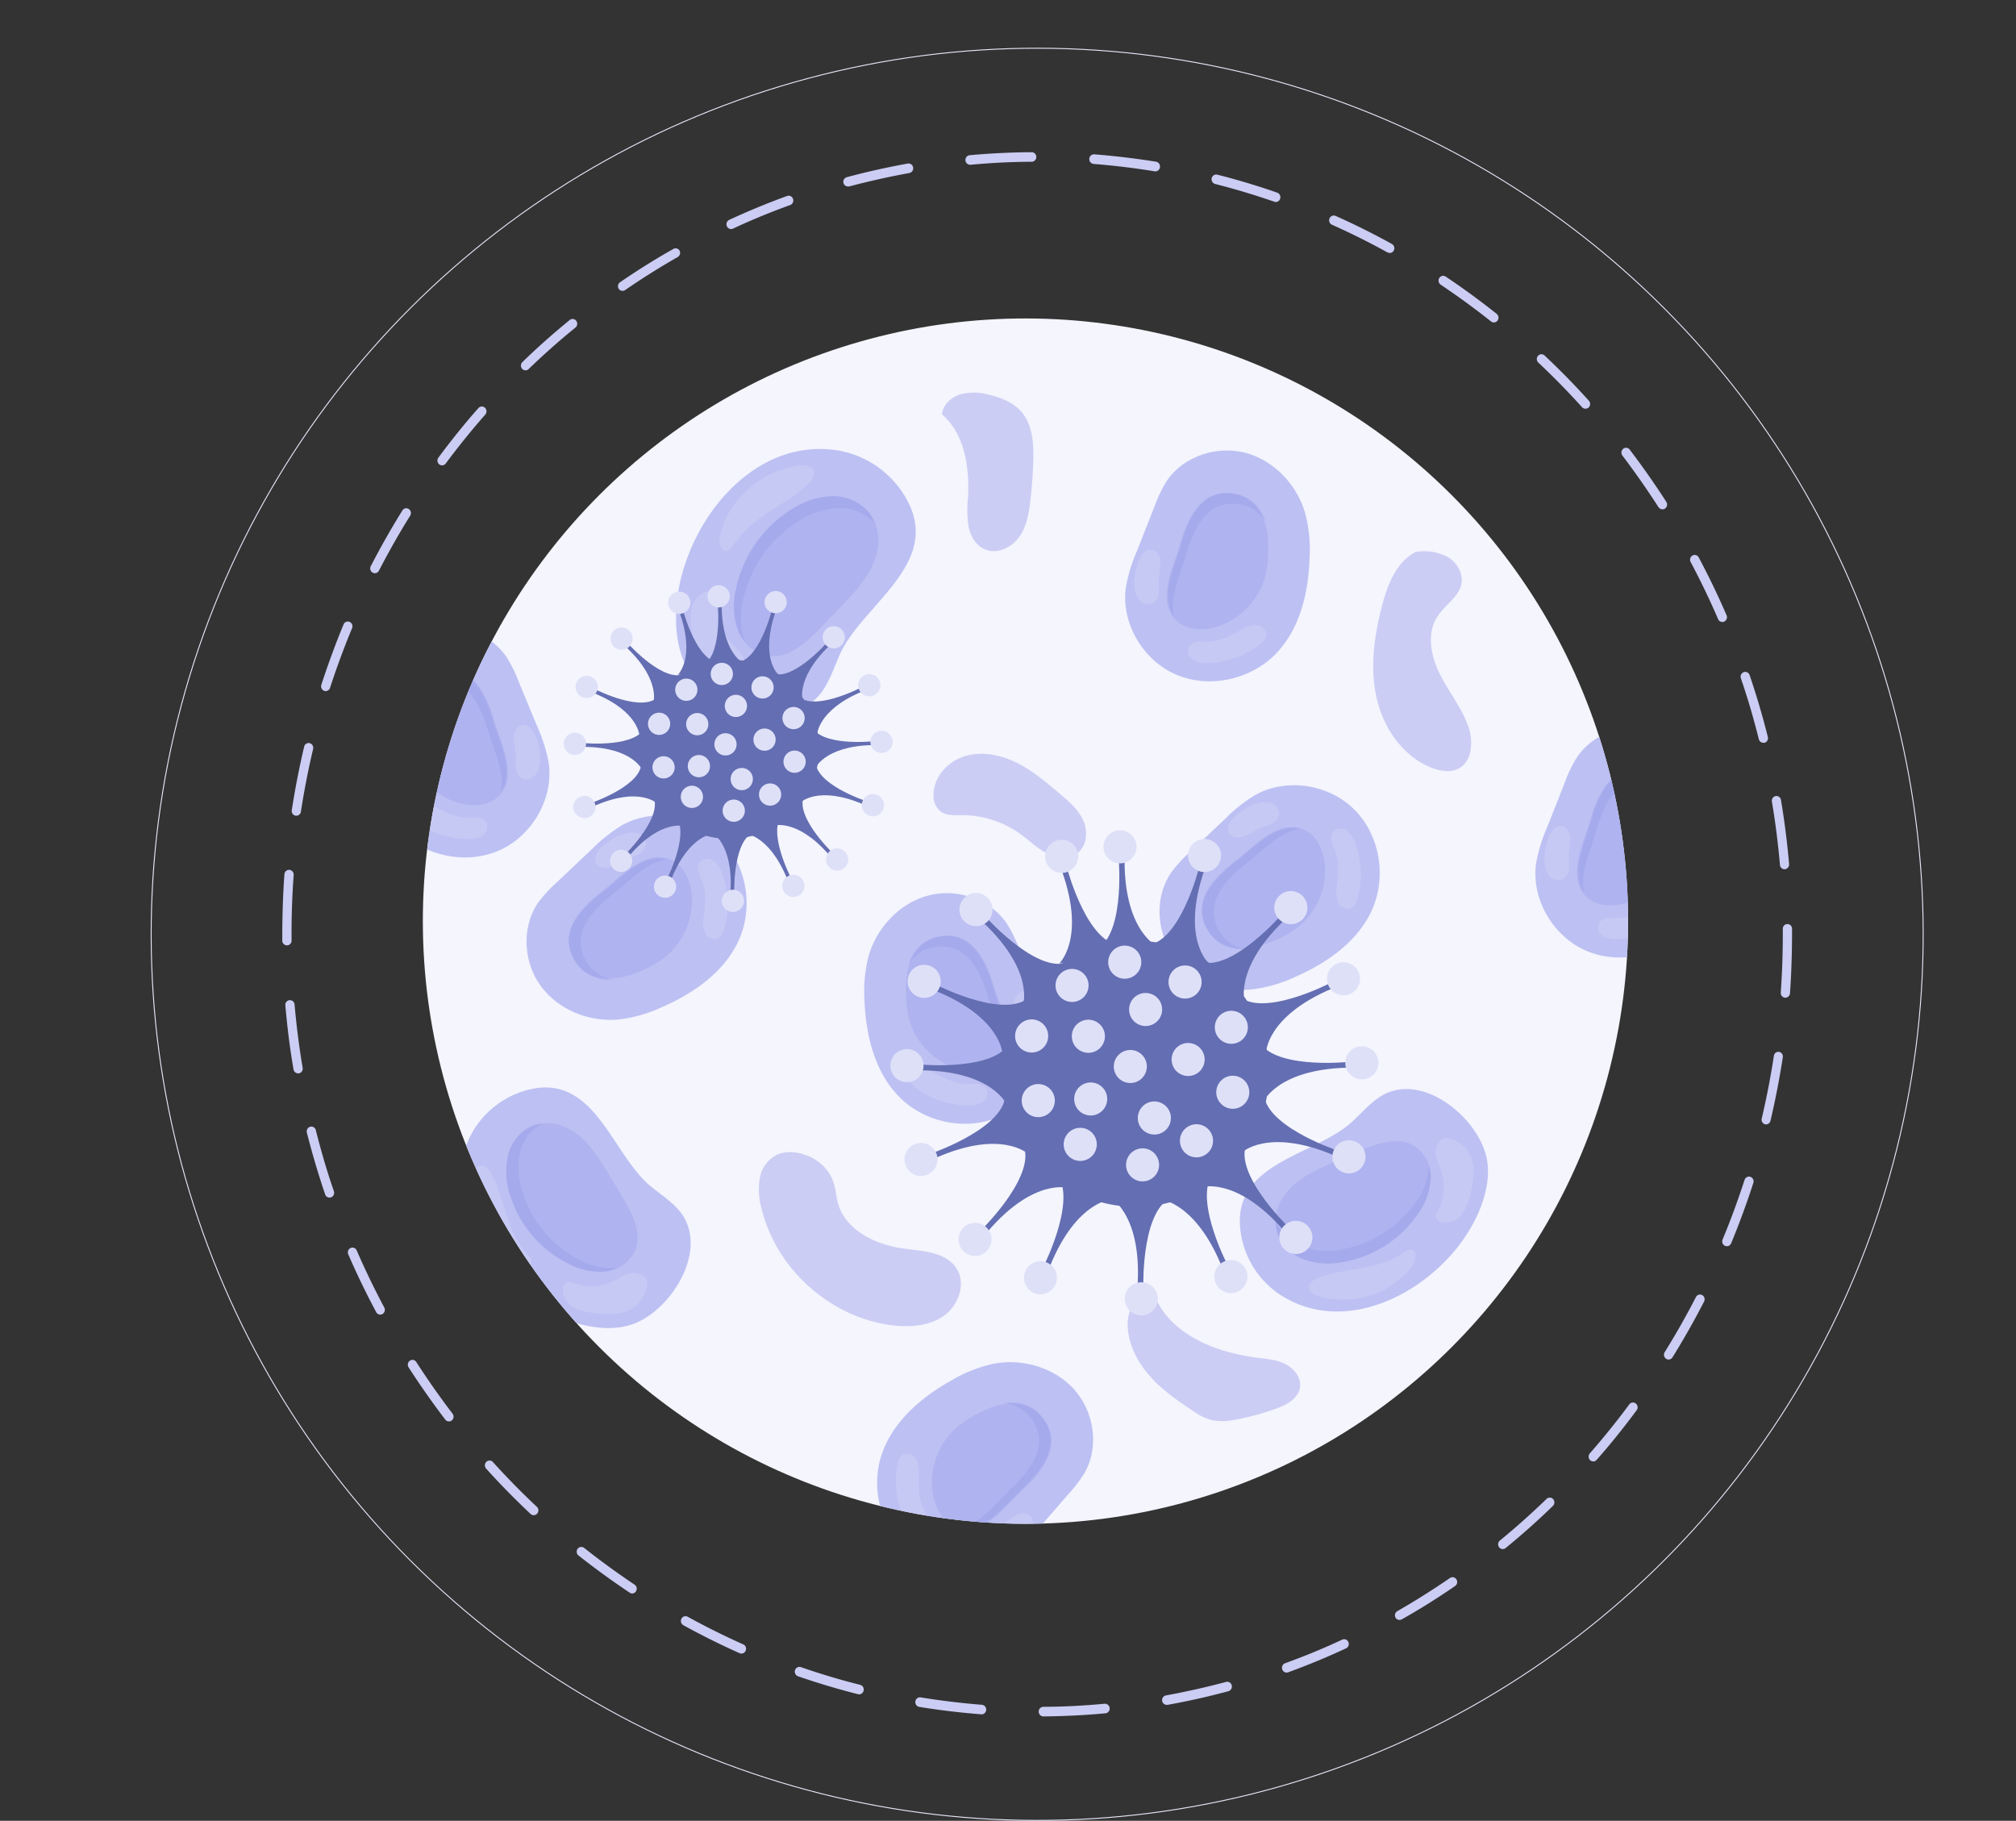 <?xml version="1.0" encoding="UTF-8"?> <svg xmlns="http://www.w3.org/2000/svg" xmlns:xlink="http://www.w3.org/1999/xlink" viewBox="0 0 544.37 491.62"><rect x="0" y="0" width="544.37" height="491.62" fill="#333333" stroke="none"/> <defs> <style>.cls-1,.cls-4{fill:none;}.cls-2{isolation:isolate;}.cls-3{fill:#cbcdf4;}.cls-4{stroke:#e9eafb;stroke-linecap:round;stroke-linejoin:round;stroke-width:0.25px;}.cls-5{clip-path:url(#clip-path);}.cls-6{fill:#f4f5fd;}.cls-7{fill:#bdc0f2;}.cls-8{fill:#9297e9;opacity:0.33;mix-blend-mode:multiply;}.cls-9{fill:#fff;opacity:0.14;}.cls-10{fill:#646eb2;}.cls-11{fill:#dee0f8;}</style> <clipPath id="clip-path"> <circle class="cls-1" cx="276.9" cy="248.71" r="162.72" transform="translate(-94.76 268.64) rotate(-45)"></circle> </clipPath> </defs> <title>FAQ</title> <g class="cls-2"> <g id="Слой_2" data-name="Слой 2"> <g id="Layer_1" data-name="Layer 1"> <path class="cls-3" d="M280.48,462.15a1.28,1.28,0,0,1,1.24-1.31c5.54,0,11.13-.32,16.62-.83a1.3,1.3,0,0,1,.23,2.58c-5.56.52-11.22.8-16.83.85h0A1.29,1.29,0,0,1,280.48,462.15Zm-15.57.71c-5.59-.43-11.22-1.1-16.73-2a1.28,1.28,0,0,1-1-1.48,1.25,1.25,0,0,1,1.43-1.08c5.45.89,11,1.55,16.52,2a1.28,1.28,0,0,1,1.16,1.39,1.26,1.26,0,0,1-1.24,1.19Zm48.91-3.59a1.29,1.29,0,0,1,1-1.5c5.44-1,10.91-2.21,16.25-3.65a1.25,1.25,0,0,1,1.53.93,1.31,1.31,0,0,1-.9,1.58c-5.4,1.46-10.94,2.7-16.46,3.69l-.2,0A1.26,1.26,0,0,1,313.82,459.27Zm-82.16-1.84c-5.44-1.37-10.88-3-16.19-4.84a1.31,1.31,0,0,1-.79-1.64,1.25,1.25,0,0,1,1.59-.82c5.23,1.82,10.61,3.43,16,4.78a1.3,1.3,0,0,1,.92,1.57,1.26,1.26,0,0,1-1.2,1A1.1,1.1,0,0,1,231.66,457.43Zm114.58-6.7a1.31,1.31,0,0,1,.76-1.65c5.21-1.89,10.4-4,15.44-6.38a1.23,1.23,0,0,1,1.65.65,1.31,1.31,0,0,1-.63,1.71c-5.1,2.37-10.36,4.55-15.63,6.47a1.14,1.14,0,0,1-.41.07A1.25,1.25,0,0,1,346.24,450.73Zm-146.52-4.36c-5.14-2.29-10.25-4.83-15.2-7.56a1.31,1.31,0,0,1-.51-1.75,1.22,1.22,0,0,1,1.69-.53c4.88,2.69,9.93,5.2,15,7.46a1.3,1.3,0,0,1,.65,1.7,1.24,1.24,0,0,1-1.14.78A1.12,1.12,0,0,1,199.72,446.37Zm177.11-9.6a1.31,1.31,0,0,1,.49-1.76c4.83-2.77,9.61-5.78,14.21-8.95a1.23,1.23,0,0,1,1.73.36,1.32,1.32,0,0,1-.34,1.8c-4.66,3.21-9.5,6.26-14.39,9a1.2,1.2,0,0,1-.6.16A1.22,1.22,0,0,1,376.83,436.77ZM170,430c-4.7-3.13-9.34-6.51-13.78-10a1.33,1.33,0,0,1-.24-1.82,1.24,1.24,0,0,1,1.76-.24c4.39,3.49,9,6.83,13.62,9.92a1.32,1.32,0,0,1,.37,1.79,1.22,1.22,0,0,1-1,.6A1.27,1.27,0,0,1,170,430Zm234.8-12.23a1.33,1.33,0,0,1,.21-1.82c4.33-3.55,8.57-7.33,12.6-11.24a1.22,1.22,0,0,1,1.77.06,1.32,1.32,0,0,1-.06,1.83c-4.08,4-8.38,7.79-12.76,11.38a1.23,1.23,0,0,1-1.76-.21Zm-261.53-9c-4.14-3.89-8.18-8-12-12.24a1.33,1.33,0,0,1,.06-1.83,1.22,1.22,0,0,1,1.77.06c3.78,4.18,7.77,8.25,11.87,12.09a1.32,1.32,0,0,1,.08,1.83,1.21,1.21,0,0,1-.92.42A1.19,1.19,0,0,1,143.25,408.76Zm286.11-14.52a1.33,1.33,0,0,1-.09-1.83c3.71-4.24,7.3-8.69,10.66-13.23a1.23,1.23,0,0,1,1.76-.24,1.33,1.33,0,0,1,.23,1.82c-3.41,4.59-7,9.1-10.8,13.39a1.2,1.2,0,0,1-1.76.09ZM120.24,383.3c-3.47-4.55-6.81-9.3-9.91-14.11a1.33,1.33,0,0,1,.35-1.8,1.21,1.21,0,0,1,1.73.36c3.06,4.76,6.36,9.45,9.79,13.94a1.33,1.33,0,0,1-.2,1.82,1.23,1.23,0,0,1-1.76-.21Zm329.65-16.42a1.34,1.34,0,0,1-.38-1.8c3-4.81,5.83-9.81,8.43-14.86a1.23,1.23,0,0,1,1.69-.54,1.31,1.31,0,0,1,.51,1.75c-2.63,5.12-5.5,10.18-8.53,15.06a1.23,1.23,0,0,1-1.72.39Zm-348.31-12.6c-2.71-5.07-5.25-10.32-7.54-15.6a1.31,1.31,0,0,1,.63-1.71,1.23,1.23,0,0,1,1.65.65c2.26,5.21,4.77,10.4,7.44,15.41a1.32,1.32,0,0,1-.48,1.76,1.2,1.2,0,0,1-.6.16A1.25,1.25,0,0,1,101.58,354.28Zm364.22-17.9a1.32,1.32,0,0,1-.66-1.7c2.19-5.27,4.18-10.69,5.94-16.12a1.24,1.24,0,0,1,1.58-.81,1.31,1.31,0,0,1,.79,1.64c-1.78,5.49-3.8,11-6,16.31a1.24,1.24,0,0,1-1.64.68Zm-378-13.89c-1.86-5.46-3.52-11.08-4.94-16.69a1.31,1.31,0,0,1,.9-1.58,1.24,1.24,0,0,1,1.52.93c1.4,5.54,3,11.08,4.88,16.48a1.31,1.31,0,0,1-.76,1.65,1.18,1.18,0,0,1-.41.07A1.26,1.26,0,0,1,87.78,322.49Zm388.83-18.91a1.31,1.31,0,0,1-.92-1.57c1.31-5.55,2.41-11.24,3.28-16.9A1.24,1.24,0,0,1,480.4,284a1.29,1.29,0,0,1,1,1.48c-.88,5.73-2,11.48-3.32,17.11a1.25,1.25,0,0,1-1.2,1A1.63,1.63,0,0,1,476.61,303.58ZM79.26,288.75c-1-5.7-1.7-11.51-2.21-17.29a1.28,1.28,0,0,1,1.13-1.41,1.26,1.26,0,0,1,1.36,1.17c.5,5.71,1.23,11.46,2.18,17.09a1.29,1.29,0,0,1-1,1.5l-.21,0A1.27,1.27,0,0,1,79.26,288.75ZM482,269.38a1.27,1.27,0,0,1-1.15-1.38c.4-5.61.58-11.32.55-17v-.25a1.25,1.25,0,1,1,2.5,0V251c0,5.72-.15,11.5-.56,17.18a1.27,1.27,0,0,1-1.24,1.2ZM76.22,254v-.51c0-5.8.16-11.67.58-17.44a1.26,1.26,0,0,1,1.34-1.19,1.29,1.29,0,0,1,1.16,1.39c-.42,5.7-.61,11.49-.57,17.22V254a1.25,1.25,0,1,1-2.5,0Zm404.41-20.48c-.5-5.7-1.22-11.45-2.17-17.08a1.3,1.3,0,0,1,1-1.5,1.26,1.26,0,0,1,1.45,1.05c.95,5.71,1.69,11.53,2.19,17.3a1.29,1.29,0,0,1-1.17,1.41h-.07A1.25,1.25,0,0,1,480.63,233.55ZM79.79,220.24a1.29,1.29,0,0,1-1-1.49c.88-5.72,2-11.47,3.33-17.1a1.25,1.25,0,0,1,1.51-1,1.32,1.32,0,0,1,.92,1.57c-1.32,5.56-2.42,11.24-3.29,16.89A1.26,1.26,0,0,1,80,220.25.66.66,0,0,1,79.79,220.24Zm395.15-20.62c-1.39-5.54-3-11.09-4.86-16.48a1.32,1.32,0,0,1,.77-1.66,1.24,1.24,0,0,1,1.59.8c1.86,5.46,3.51,11.08,4.92,16.69a1.29,1.29,0,0,1-.89,1.58,1.1,1.1,0,0,1-.31,0A1.26,1.26,0,0,1,474.94,199.62ZM87.56,186.54a1.31,1.31,0,0,1-.79-1.64c1.79-5.5,3.81-11,6-16.31a1.24,1.24,0,0,1,1.65-.67,1.31,1.31,0,0,1,.65,1.7c-2.19,5.26-4.19,10.68-5.95,16.1a1.28,1.28,0,0,1-1.18.89A1.47,1.47,0,0,1,87.56,186.54Zm376.36-19.4c-2.25-5.22-4.75-10.41-7.42-15.42A1.32,1.32,0,0,1,457,150a1.23,1.23,0,0,1,1.7.51c2.7,5.07,5.23,10.32,7.52,15.61a1.32,1.32,0,0,1-.64,1.71,1.1,1.1,0,0,1-.5.11A1.24,1.24,0,0,1,463.92,167.14ZM100.63,154.62a1.31,1.31,0,0,1-.51-1.75c2.63-5.11,5.5-10.17,8.54-15.05a1.22,1.22,0,0,1,1.73-.38,1.32,1.32,0,0,1,.37,1.79c-3,4.82-5.84,9.81-8.44,14.86a1.23,1.23,0,0,1-1.09.68A1.3,1.3,0,0,1,100.63,154.62ZM447.87,137c-3.06-4.77-6.35-9.46-9.78-14a1.33,1.33,0,0,1,.21-1.82,1.21,1.21,0,0,1,1.75.21c3.47,4.55,6.8,9.3,9.9,14.12a1.33,1.33,0,0,1-.35,1.8,1.24,1.24,0,0,1-1.73-.36ZM118.61,125.38a1.33,1.33,0,0,1-.23-1.82c3.4-4.58,7-9.09,10.81-13.38a1.21,1.21,0,0,1,1.76-.08,1.32,1.32,0,0,1,.09,1.83c-3.72,4.24-7.31,8.68-10.68,13.22a1.22,1.22,0,0,1-1.75.23ZM427.24,110c-3.77-4.18-7.76-8.25-11.85-12.1a1.32,1.32,0,0,1-.08-1.83,1.21,1.21,0,0,1,1.76-.09c4.14,3.9,8.18,8,12,12.26A1.33,1.33,0,0,1,429,110a1.21,1.21,0,0,1-.85.34A1.19,1.19,0,0,1,427.24,110ZM141,99.6a1.33,1.33,0,0,1,.06-1.83c4.09-4,8.39-7.78,12.78-11.37a1.23,1.23,0,0,1,1.76.22,1.34,1.34,0,0,1-.21,1.82C151,92,146.77,95.76,142.73,99.66A1.22,1.22,0,0,1,141,99.6ZM402.62,86.8c-4.39-3.5-9-6.84-13.6-9.94a1.32,1.32,0,0,1-.38-1.79,1.23,1.23,0,0,1,1.73-.39c4.7,3.14,9.33,6.53,13.77,10.06a1.33,1.33,0,0,1,.23,1.82,1.21,1.21,0,0,1-1,.5A1.18,1.18,0,0,1,402.62,86.8ZM167.08,78a1.32,1.32,0,0,1,.35-1.79c4.67-3.21,9.51-6.25,14.41-9a1.22,1.22,0,0,1,1.69.51A1.31,1.31,0,0,1,183,69.4c-4.83,2.76-9.62,5.76-14.22,8.93a1.24,1.24,0,0,1-.69.21A1.26,1.26,0,0,1,167.08,78Zm207.58-9.84c-4.88-2.7-9.92-5.22-15-7.48a1.32,1.32,0,0,1-.65-1.71,1.23,1.23,0,0,1,1.64-.67c5.14,2.29,10.25,4.84,15.19,7.57a1.32,1.32,0,0,1,.51,1.76,1.23,1.23,0,0,1-1.09.68A1.3,1.3,0,0,1,374.66,68.12ZM196.27,61.07a1.32,1.32,0,0,1,.64-1.71c5.1-2.36,10.36-4.53,15.64-6.45a1.24,1.24,0,0,1,1.59.8,1.3,1.3,0,0,1-.77,1.65c-5.21,1.89-10.4,4-15.44,6.37a1.33,1.33,0,0,1-.5.11A1.25,1.25,0,0,1,196.27,61.07Zm147.84-6.6c-5.24-1.82-10.61-3.43-16-4.8a1.31,1.31,0,0,1-.92-1.57,1.25,1.25,0,0,1,1.51-.94c5.44,1.38,10.88,3,16.18,4.86a1.3,1.3,0,0,1,.79,1.64,1.24,1.24,0,0,1-1.18.88A1.12,1.12,0,0,1,344.11,54.47ZM227.76,49.41a1.29,1.29,0,0,1,.9-1.57c5.41-1.46,11-2.69,16.46-3.68a1.26,1.26,0,0,1,1.45,1.06,1.29,1.29,0,0,1-1,1.49c-5.45,1-10.92,2.2-16.26,3.63a1.1,1.1,0,0,1-.31,0A1.25,1.25,0,0,1,227.76,49.41Zm84.06-3.15c-5.45-.89-11-1.56-16.53-2a1.29,1.29,0,0,1-1.15-1.39,1.27,1.27,0,0,1,1.34-1.2c5.59.44,11.21,1.12,16.73,2a1.29,1.29,0,0,1,1,1.48A1.26,1.26,0,0,1,312,46.28.71.71,0,0,1,311.82,46.26Zm-51.13-2.94a1.29,1.29,0,0,1,1.13-1.41c5.56-.51,11.22-.78,16.83-.82h0a1.3,1.3,0,0,1,0,2.59c-5.54,0-11.14.31-16.62.81H262A1.29,1.29,0,0,1,260.69,43.32Z"></path> <circle class="cls-4" cx="280.07" cy="252.26" r="239.24" transform="translate(-96.35 271.93) rotate(-45)"></circle> <g class="cls-5"> <rect class="cls-6" x="1.5" y="1.66" width="541.37" height="488.26" transform="translate(545.88 489.9) rotate(179.65)"></rect> <path class="cls-7" d="M185.25,151.57a46.92,46.92,0,0,0-2.69,14.5c-.1,5.42.78,11,3.73,15.57,6.64,10.25,27.7,16.65,35.85,4.85,2.05-3,3.16-6.47,4.63-9.77,5.82-13,26.11-23.61,19-40a26.29,26.29,0,0,0-18.93-15C207.4,118.21,191.4,133.89,185.25,151.57Z"></path> <path class="cls-8" d="M198.71,159.22a19.62,19.62,0,0,0,.54,10.83c1.32,3.42,4.25,6.35,7.85,7,5.64,1,10.61-3.5,14.57-7.63l5.6-5.85c4.53-4.73,9.32-10,9.84-16.53a12.25,12.25,0,0,0-2.82-9.08,12.82,12.82,0,0,0-10-4,21.6,21.6,0,0,0-10.42,3.46A33.41,33.41,0,0,0,198.71,159.22Z"></path> <path class="cls-8" d="M213.88,137.45A21.6,21.6,0,0,1,224.3,134a12.82,12.82,0,0,1,10,4,11,11,0,0,1,2,3.38l-.14-.18a12.83,12.83,0,0,0-10-4,21.62,21.62,0,0,0-10.42,3.45,33.44,33.44,0,0,0-15.16,21.78,19.63,19.63,0,0,0,.53,10.83s0,.05,0,.08a12.19,12.19,0,0,1-1.91-3.29,19.62,19.62,0,0,1-.54-10.83A33.41,33.41,0,0,1,213.88,137.45Z"></path> <path class="cls-9" d="M194.25,145.94a6.31,6.31,0,0,1,.19-1.64c2.4-9.87,11.68-17.53,21.71-18.64,1.77-.19,4.26.43,3.61,2.79a5.26,5.26,0,0,1-1.65,2.32c-6.3,5.94-15,8.58-19.85,16.19C196.16,150.27,194.32,148.58,194.25,145.94Z"></path> <path class="cls-9" d="M186.79,170.35a14.88,14.88,0,0,1,.1-6.61c.67-2.12,2.48-4,4.7-4.13a2,2,0,0,1,2,1,2.71,2.71,0,0,1,.07,1.3,15.18,15.18,0,0,0,3.13,10.94c1.32,1.59,3,2.89,4,4.75s.63,4.6-1.3,5.37a4.58,4.58,0,0,1-1.91.24,11.18,11.18,0,0,1-4.32-.91,10.13,10.13,0,0,1-4.7-5.1A25.25,25.25,0,0,1,186.79,170.35Z"></path> <path class="cls-7" d="M391.62,339.05a43.6,43.6,0,0,0,7.49-11.38c2-4.58,3.28-9.67,2.4-14.59-2-11.11-17.62-24.11-28.79-17-2.81,1.79-5,4.37-7.45,6.65-9.62,9-30.69,10.75-30.48,27.24a24.32,24.32,0,0,0,10.76,19.53C360.81,359.52,380.05,351.91,391.62,339.05Z"></path> <path class="cls-8" d="M382.9,327.71a18,18,0,0,0,3.42-9.41,10.06,10.06,0,0,0-4.19-8.76c-4.44-2.87-10.28-.83-15.13,1.27l-6.87,3c-5.55,2.4-11.51,5.18-14.3,10.55a11.31,11.31,0,0,0-.85,8.74,11.83,11.83,0,0,0,7.09,6.95,19.81,19.81,0,0,0,10.11.79A30.84,30.84,0,0,0,382.9,327.71Z"></path> <path class="cls-8" d="M362.18,340.82a19.81,19.81,0,0,1-10.11-.79,11.83,11.83,0,0,1-7.09-6.95,10,10,0,0,1-.51-3.6l.06.2a11.85,11.85,0,0,0,7.09,6.95,20,20,0,0,0,10.12.79,30.88,30.88,0,0,0,20.71-13.11,18.07,18.07,0,0,0,3.42-9.41v-.08a11.4,11.4,0,0,1,.45,3.48,18.1,18.1,0,0,1-3.42,9.42A30.86,30.86,0,0,1,362.18,340.82Z"></path> <path class="cls-9" d="M381.93,340.63a6,6,0,0,1-.73,1.32C375.62,349.5,365,352.7,356,350c-1.57-.47-3.47-1.88-2.07-3.66a4.93,4.93,0,0,1,2.24-1.39c7.49-2.8,15.87-1.92,22.7-6.67C381.86,336.25,382.83,338.35,381.93,340.63Z"></path> <path class="cls-9" d="M397,322.51a13.88,13.88,0,0,1-2.46,5.59,5.2,5.2,0,0,1-5.48,1.84,1.88,1.88,0,0,1-1.36-1.56,2.6,2.6,0,0,1,.4-1.13,13.93,13.93,0,0,0,1.26-10.43c-.55-1.84-1.56-3.57-1.68-5.48s1.11-4.14,3-4.11a4.41,4.41,0,0,1,1.72.49,10.13,10.13,0,0,1,3.35,2.32,9.4,9.4,0,0,1,2.18,6A23.58,23.58,0,0,1,397,322.51Z"></path> <path class="cls-7" d="M143.37,351.35a43.46,43.46,0,0,0,12.28,5.9c4.81,1.39,10,1.95,14.79.42,10.74-3.46,21.52-20.69,12.95-30.81-2.15-2.54-5-4.37-7.59-6.48-10.22-8.33-14.77-29-31.08-26.56a24.27,24.27,0,0,0-17.9,13.28C119,323.56,129.08,341.61,143.37,351.35Z"></path> <path class="cls-8" d="M153.44,341.19a18,18,0,0,0,9.78,2.13,10.11,10.11,0,0,0,8.13-5.32c2.24-4.79-.57-10.3-3.3-14.83l-3.86-6.41c-3.13-5.18-6.68-10.72-12.38-12.76a11.38,11.38,0,0,0-8.78.33,11.85,11.85,0,0,0-5.93,8,19.94,19.94,0,0,0,.57,10.13A30.85,30.85,0,0,0,153.44,341.19Z"></path> <path class="cls-8" d="M137.67,322.42a19.94,19.94,0,0,1-.57-10.13,11.85,11.85,0,0,1,5.93-8,10.22,10.22,0,0,1,3.51-1l-.2.08a11.85,11.85,0,0,0-5.93,8,19.94,19.94,0,0,0,.57,10.13,30.89,30.89,0,0,0,15.77,18.77,18.15,18.15,0,0,0,9.79,2.13h.08a11.2,11.2,0,0,1-3.4.91,18,18,0,0,1-9.78-2.13A30.85,30.85,0,0,1,137.67,322.42Z"></path> <path class="cls-9" d="M140.51,342a6.09,6.09,0,0,1-1.41-.56c-8.22-4.52-12.83-14.64-11.39-23.86.25-1.62,1.4-3.69,3.35-2.54a4.91,4.91,0,0,1,1.68,2c3.77,7,4,15.47,9.65,21.6C144.84,341.31,142.88,342.55,140.51,342Z"></path> <path class="cls-9" d="M160.49,354.5a13.65,13.65,0,0,1-5.87-1.68c-1.73-1.1-3-3.18-2.55-5.18a1.84,1.84,0,0,1,1.36-1.56,2.67,2.67,0,0,1,1.17.24,14,14,0,0,0,10.51-.15c1.74-.79,3.32-2,5.2-2.4s4.25.55,4.48,2.45a4.43,4.43,0,0,1-.25,1.76,10.31,10.31,0,0,1-1.86,3.64,9.37,9.37,0,0,1-5.67,3A23,23,0,0,1,160.49,354.5Z"></path> <path class="cls-7" d="M304,158.67c-1.29,9.65,4.69,19.69,13.64,23.5s20.1,1.33,26.87-5.65c6.53-6.73,8.82-16.55,9.11-25.92a38.43,38.43,0,0,0-1.24-12.19c-2.27-7.67-8.5-14.21-16.25-16.18s-16.7,1.06-21.12,7.71a36.33,36.33,0,0,0-3.27,6.83q-2.34,5.94-4.69,11.9A43.25,43.25,0,0,0,304,158.67Z"></path> <path class="cls-8" d="M342.45,147.28c0-6.14-2.39-12.61-9.08-13.92-9.1-1.77-12.82,6.78-14.84,13.93-1.61,5.72-6,14.2-1.47,19.63,2.6,3.14,7.38,3.51,11.28,2.36a19.85,19.85,0,0,0,13.43-14.14A33.38,33.38,0,0,0,342.45,147.28Z"></path> <path class="cls-8" d="M335,136.22c-9.1-1.77-12.82,6.78-14.84,13.93-1.3,4.64-4.41,11.1-3.14,16.27-3.86-5.44.26-13.58,1.82-19.13,2-7.16,5.74-15.7,14.84-13.93,4.35.85,6.86,3.88,8.09,7.58A9.93,9.93,0,0,0,335,136.22Z"></path> <path class="cls-9" d="M321,174.74a2.86,2.86,0,0,0,1.22,3.47,6.85,6.85,0,0,0,3.9.81,24.21,24.21,0,0,0,13.93-4.87c1-.76,2-1.78,1.95-3a2.88,2.88,0,0,0-2.87-2.38,8.08,8.08,0,0,0-3.86,1.22c-2.82,1.49-5.71,3.14-8.89,3.23a26.54,26.54,0,0,0-3,.05A3.1,3.1,0,0,0,321,174.74Z"></path> <path class="cls-9" d="M311.19,162.89a3.11,3.11,0,0,1-3.58-1,6.46,6.46,0,0,1-1.26-3.73,14.6,14.6,0,0,1,1.3-7.13c.61-1.32,1.7-2.7,3.15-2.62s2.47,1.71,2.55,3.2a42.19,42.19,0,0,1-.48,4.46c-.06,1.24.18,2.49.08,3.73A3.64,3.64,0,0,1,311.19,162.89Z"></path> <path class="cls-7" d="M414.77,233.25c-1.3,9.64,4.68,19.68,13.64,23.49s20.09,1.33,26.86-5.65c6.53-6.73,8.82-16.55,9.12-25.92A38.44,38.44,0,0,0,463.14,213c-2.26-7.67-8.5-14.2-16.24-16.18s-16.7,1.06-21.13,7.72a35.32,35.32,0,0,0-3.26,6.82q-2.36,6-4.7,11.9A42.67,42.67,0,0,0,414.77,233.25Z"></path> <path class="cls-8" d="M453.17,221.85c0-6.14-2.38-12.61-9.08-13.91-9.1-1.78-12.82,6.77-14.84,13.93-1.61,5.72-5.95,14.19-1.46,19.63,2.59,3.14,7.37,3.5,11.28,2.35a19.84,19.84,0,0,0,13.42-14.14A33.33,33.33,0,0,0,453.17,221.85Z"></path> <path class="cls-8" d="M445.75,210.8c-9.11-1.78-12.83,6.77-14.84,13.92-1.31,4.65-4.42,11.1-3.15,16.28-3.85-5.45.26-13.58,1.82-19.14,2-7.15,5.74-15.7,14.84-13.92,4.35.84,6.86,3.88,8.1,7.58A9.91,9.91,0,0,0,445.75,210.8Z"></path> <path class="cls-9" d="M431.73,249.31a2.86,2.86,0,0,0,1.23,3.47,6.74,6.74,0,0,0,3.89.81,24.19,24.19,0,0,0,13.93-4.87c1-.76,2-1.78,2-3a2.86,2.86,0,0,0-2.87-2.37,7.87,7.87,0,0,0-3.86,1.22c-2.81,1.48-5.7,3.13-8.88,3.22a26.72,26.72,0,0,0-3,.05A3.12,3.12,0,0,0,431.73,249.31Z"></path> <path class="cls-9" d="M421.91,237.47a3.14,3.14,0,0,1-3.58-1,6.56,6.56,0,0,1-1.26-3.74,14.61,14.61,0,0,1,1.31-7.13c.61-1.32,1.69-2.69,3.14-2.62s2.47,1.71,2.56,3.2a44.68,44.68,0,0,1-.48,4.46c-.06,1.25.17,2.5.07,3.74A3.67,3.67,0,0,1,421.91,237.47Z"></path> <path class="cls-7" d="M283.15,277.87c1.42,9.63-4.44,19.74-13.34,23.66s-20.08,1.58-26.94-5.32c-6.61-6.65-9-16.44-9.43-25.81a38.5,38.5,0,0,1,1.09-12.2c2.17-7.69,8.33-14.31,16.05-16.38s16.71.85,21.22,7.46a36.23,36.23,0,0,1,3.35,6.78Q277.57,262,280,267.9A43.15,43.15,0,0,1,283.15,277.87Z"></path> <path class="cls-8" d="M244.61,266.94c0-6.13,2.23-12.63,8.91-14,9.08-1.89,12.9,6.62,15,13.75,1.68,5.7,6.13,14.12,1.71,19.61-2.56,3.17-7.33,3.59-11.25,2.49a19.83,19.83,0,0,1-13.6-14A33.4,33.4,0,0,1,244.61,266.94Z"></path> <path class="cls-8" d="M251.9,255.8c9.08-1.89,12.91,6.62,15,13.75,1.37,4.62,4.55,11,3.34,16.23,3.79-5.49-.42-13.58-2.05-19.11-2.11-7.13-5.93-15.63-15-13.75-4.34.91-6.81,4-8,7.68A9.94,9.94,0,0,1,251.9,255.8Z"></path> <path class="cls-9" d="M266.39,294.14a2.87,2.87,0,0,1-1.18,3.49,6.82,6.82,0,0,1-3.89.85,24.08,24.08,0,0,1-14-4.7c-1-.74-2-1.75-2-3a2.87,2.87,0,0,1,2.84-2.41,8,8,0,0,1,3.87,1.17c2.83,1.45,5.74,3.07,8.93,3.12a26.57,26.57,0,0,1,3,0A3.12,3.12,0,0,1,266.39,294.14Z"></path> <path class="cls-9" d="M276.06,282.18a3.14,3.14,0,0,0,3.57-1.06,6.48,6.48,0,0,0,1.21-3.75,14.55,14.55,0,0,0-1.39-7.11c-.63-1.31-1.73-2.68-3.18-2.58s-2.44,1.74-2.51,3.23a41.85,41.85,0,0,0,.53,4.45c.08,1.25-.14,2.5,0,3.74A3.66,3.66,0,0,0,276.06,282.18Z"></path> <path class="cls-7" d="M338.85,214.71c8.47-4.79,20-3,26.89,3.91s8.71,18.16,4.75,27c-3.82,8.56-12.08,14.34-20.67,18.1A38.41,38.41,0,0,1,338,267.15c-8,.75-16.35-2.6-21.06-9.06s-5.23-15.89-.7-22.48A36,36,0,0,1,321.4,230l9.29-8.78A43,43,0,0,1,338.85,214.71Z"></path> <path class="cls-8" d="M342.56,254.6c-5.7,2.25-12.58,2.47-16.29-3.25-5-7.79,1.52-14.43,7.41-19,4.71-3.62,11-10.81,17.67-8.67,3.88,1.24,6,5.55,6.38,9.6A19.83,19.83,0,0,1,349.61,251,33.09,33.09,0,0,1,342.56,254.6Z"></path> <path class="cls-8" d="M329.54,251.82c-5-7.79,1.51-14.43,7.41-19,3.82-2.94,8.65-8.23,13.93-9-6.49-1.56-12.51,5.29-17.08,8.81-5.89,4.53-12.44,11.17-7.41,19,2.41,3.72,6.16,4.91,10.05,4.69A10,10,0,0,1,329.54,251.82Z"></path> <path class="cls-9" d="M360.07,224.47a2.88,2.88,0,0,1,3.68-.15,6.81,6.81,0,0,1,2.2,3.31,24.22,24.22,0,0,1,.67,14.75c-.34,1.2-.9,2.53-2.09,2.93a2.86,2.86,0,0,1-3.27-1.78,8,8,0,0,1-.31-4c.33-3.17.79-6.46-.31-9.45a28.18,28.18,0,0,1-1.06-2.77A3.14,3.14,0,0,1,360.07,224.47Z"></path> <path class="cls-9" d="M345.43,219.77a3.16,3.16,0,0,0-2.28-3,6.54,6.54,0,0,0-3.93.22,14.61,14.61,0,0,0-6.13,3.87c-1,1.06-1.87,2.58-1.26,3.9s2.5,1.65,3.92,1.17a41.72,41.72,0,0,0,4-2.1c1.13-.52,2.38-.77,3.49-1.32A3.67,3.67,0,0,0,345.43,219.77Z"></path> <path class="cls-7" d="M167.89,222.86c8.47-4.79,20-3,26.89,3.91s8.71,18.16,4.75,27c-3.82,8.56-12.08,14.35-20.67,18.11a38.63,38.63,0,0,1-11.77,3.38c-8,.75-16.35-2.6-21.07-9.06s-5.23-15.89-.7-22.48a36.47,36.47,0,0,1,5.12-5.57l9.3-8.79A43.32,43.32,0,0,1,167.89,222.86Z"></path> <path class="cls-8" d="M171.61,262.74c-5.71,2.26-12.59,2.48-16.29-3.24-5-7.79,1.51-14.43,7.4-19,4.71-3.62,11-10.81,17.68-8.67,3.88,1.24,6,5.54,6.38,9.6a19.81,19.81,0,0,1-8.13,17.71A32.33,32.33,0,0,1,171.61,262.74Z"></path> <path class="cls-8" d="M158.58,260c-5-7.79,1.52-14.43,7.41-19,3.82-2.94,8.66-8.23,13.93-9-6.49-1.56-12.51,5.29-17.08,8.81-5.89,4.53-12.44,11.16-7.4,19,2.4,3.72,6.15,4.92,10.05,4.69A9.94,9.94,0,0,1,158.58,260Z"></path> <path class="cls-9" d="M189.11,232.62a2.89,2.89,0,0,1,3.69-.15,6.79,6.79,0,0,1,2.19,3.31,24.15,24.15,0,0,1,.67,14.75c-.33,1.2-.9,2.53-2.09,2.93a2.86,2.86,0,0,1-3.27-1.78,8,8,0,0,1-.3-4c.33-3.17.78-6.47-.31-9.45a25.86,25.86,0,0,1-1.06-2.77A3.13,3.13,0,0,1,189.11,232.62Z"></path> <path class="cls-9" d="M174.47,227.92A3.13,3.13,0,0,0,172.2,225a6.54,6.54,0,0,0-3.93.22,14.65,14.65,0,0,0-6.14,3.87c-1,1.05-1.87,2.57-1.26,3.89s2.5,1.65,3.92,1.18a39.64,39.64,0,0,0,4-2.11c1.14-.51,2.38-.76,3.5-1.31A3.68,3.68,0,0,0,174.47,227.92Z"></path> <path class="cls-7" d="M272.57,420.5c-7.95,5.6-19.62,4.93-27.14-1.25S235,402,238.05,392.81c2.95-8.89,10.61-15.46,18.78-20.05a38.77,38.77,0,0,1,11.39-4.53c7.84-1.52,16.52,1,21.85,6.95s6.77,15.3,2.91,22.3a36,36,0,0,1-4.55,6l-8.38,9.66A43.46,43.46,0,0,1,272.57,420.5Z"></path> <path class="cls-8" d="M265,381.18c5.45-2.81,12.28-3.71,16.53,1.62,5.78,7.26-.09,14.51-5.51,19.6-4.33,4.07-9.84,11.84-16.73,10.36-4-.85-6.51-4.92-7.3-8.92a19.84,19.84,0,0,1,6.34-18.43A32.86,32.86,0,0,1,265,381.18Z"></path> <path class="cls-8" d="M278.19,382.66c5.78,7.26-.09,14.5-5.51,19.59-3.51,3.31-7.8,9-13,10.3,6.61.91,11.93-6.5,16.13-10.45,5.42-5.09,11.29-12.33,5.51-19.59-2.76-3.46-6.61-4.29-10.46-3.68A10,10,0,0,1,278.19,382.66Z"></path> <path class="cls-9" d="M250.5,412.87a2.87,2.87,0,0,1-3.65.52,6.85,6.85,0,0,1-2.51-3.08,24.15,24.15,0,0,1-2.12-14.61c.21-1.23.65-2.61,1.79-3.13a2.87,2.87,0,0,1,3.43,1.46,7.88,7.88,0,0,1,.7,4c0,3.18-.15,6.51,1.24,9.37a27.33,27.33,0,0,1,1.33,2.65A3.15,3.15,0,0,1,250.5,412.87Z"></path> <path class="cls-9" d="M265.53,416.12a3.13,3.13,0,0,0,2.55,2.7,6.42,6.42,0,0,0,3.89-.6,14.56,14.56,0,0,0,5.73-4.45c.89-1.15,1.61-2.75.87-4s-2.65-1.39-4-.78a41.6,41.6,0,0,0-3.73,2.48c-1.08.63-2.3,1-3.35,1.66A3.65,3.65,0,0,0,265.53,416.12Z"></path> <path class="cls-7" d="M148.15,205.94c1.41,9.63-4.45,19.74-13.35,23.67s-20.08,1.57-26.94-5.33c-6.61-6.65-9-16.44-9.43-25.8a38.83,38.83,0,0,1,1.09-12.21c2.18-7.69,8.33-14.31,16-16.38s16.71.86,21.22,7.46a35.93,35.93,0,0,1,3.35,6.78L145,196A43,43,0,0,1,148.15,205.94Z"></path> <path class="cls-8" d="M109.61,195c0-6.14,2.23-12.64,8.9-14,9.08-1.89,12.91,6.61,15,13.74,1.68,5.7,6.13,14.12,1.71,19.61-2.55,3.17-7.33,3.59-11.25,2.49a19.83,19.83,0,0,1-13.59-14A32.74,32.74,0,0,1,109.61,195Z"></path> <path class="cls-8" d="M116.89,183.87c9.09-1.88,12.91,6.62,15,13.75,1.36,4.63,4.55,11,3.34,16.23,3.79-5.49-.43-13.58-2.06-19.11-2.1-7.13-5.93-15.63-15-13.74-4.33.9-6.81,4-8,7.68A10,10,0,0,1,116.89,183.87Z"></path> <path class="cls-9" d="M131.39,222.21a2.88,2.88,0,0,1-1.19,3.49,6.73,6.73,0,0,1-3.88.85,24.14,24.14,0,0,1-14-4.69c-1-.75-2-1.76-2-3a2.87,2.87,0,0,1,2.84-2.41,8,8,0,0,1,3.87,1.17c2.84,1.45,5.75,3.07,8.93,3.12a26.56,26.56,0,0,1,3,0A3.16,3.16,0,0,1,131.39,222.21Z"></path> <path class="cls-9" d="M141.06,210.25a3.11,3.11,0,0,0,3.56-1.06,6.41,6.41,0,0,0,1.22-3.74,14.59,14.59,0,0,0-1.4-7.12c-.62-1.31-1.73-2.67-3.18-2.58s-2.44,1.74-2.51,3.24a42.52,42.52,0,0,0,.54,4.45c.07,1.24-.15,2.49,0,3.73A3.67,3.67,0,0,0,141.06,210.25Z"></path> <path class="cls-3" d="M214,311.11a9.23,9.23,0,0,0-3.77.48,8.67,8.67,0,0,0-5,6.22,18.25,18.25,0,0,0,.35,8.24c3.82,16.41,18.56,29.69,35.28,31.77,4.86.61,10.12.24,14.09-2.62s6-8.8,3.24-12.86c-2.89-4.31-9-4.53-14.1-5.21-7.52-1-15.64-4.82-17.77-12.1-.57-2-.66-4.08-1.33-6C223.41,314.48,218.74,311.4,214,311.11Z"></path> <path class="cls-3" d="M279,124.61c.15-4.7-.11-9.82-3.17-13.39-2.19-2.55-5.5-3.87-8.78-4.63a14.84,14.84,0,0,0-7.71-.13c-2.48.77-4.7,2.82-5,5.4,6.22,5.3,7.46,14.41,7.05,22.58a30.44,30.44,0,0,0,.16,7.81c.54,2.56,2,5.07,4.45,6.09,3.24,1.37,7.14-.47,9.19-3.34s2.65-6.49,3.05-10S278.91,128.08,279,124.61Z"></path> <path class="cls-3" d="M253.86,219c1.58,1.27,3.82,1.1,5.84,1.09a27.09,27.09,0,0,1,15.86,5.11c2.38,1.73,4.5,3.86,7.13,5.19s6.05,1.68,8.36-.16c2.51-2,2.73-5.91,1.39-8.83s-3.89-5.07-6.34-7.14c-3.67-3.1-7.37-6.26-11.67-8.37s-9.38-3.12-14-1.68-8.42,5.72-8.36,10.52A5.5,5.5,0,0,0,253.86,219Z"></path> <path class="cls-3" d="M393.64,207.62c4-1.88,4.27-7.57,2.76-11.71-1.84-5-5.33-9.29-7.7-14.1s-3.5-10.86-.57-15.35c2-3.13,5.87-5.25,6.5-8.93.49-2.88-1.34-5.8-3.88-7.24a13.77,13.77,0,0,0-8.5-1.26c-5.22,2.73-7.59,8.84-9.07,14.54-2.12,8.14-3.31,16.75-1.43,25s7.29,15.93,15.18,18.87C389.08,208.19,391.56,208.6,393.64,207.62Z"></path> <path class="cls-3" d="M311.35,348.37c2.38,8.59,11,14,19.59,16.46a57.31,57.31,0,0,0,8.29,1.73c2.67.35,5.43.53,7.84,1.73s4.39,3.76,3.94,6.41c-.52,3-3.69,4.66-6.55,5.68A67.69,67.69,0,0,1,334,383.23a16.12,16.12,0,0,1-7.11.14,17.29,17.29,0,0,1-5-2.58c-4.23-2.81-8.44-5.78-11.74-9.63s-5.69-8.72-5.65-13.8C304.55,353.18,307.17,348.39,311.35,348.37Z"></path> </g> <path class="cls-10" d="M342.61,289.71a35.91,35.91,0,1,0-35.69,36.13A35.91,35.91,0,0,0,342.61,289.71Z"></path> <path class="cls-10" d="M312.76,255.68s-9-3.79-9.1-23h-1.54s1.67,21-6.86,24C295.26,256.68,312.91,255.82,312.76,255.68Z"></path> <circle class="cls-11" cx="302.43" cy="228.65" r="4.46"></circle> <path class="cls-10" d="M326.25,259.91s-7.27-6.5-1.14-24.7l-1.46-.49s-5.23,20.36-14.28,20.45C309.37,255.17,326.34,260.09,326.25,259.91Z"></path> <path class="cls-11" d="M329.49,232.41a4.46,4.46,0,1,0-5.65,2.81A4.46,4.46,0,0,0,329.49,232.41Z"></path> <path class="cls-10" d="M336.24,271.25s-3.5-9.09,10.25-22.5l-1.07-1.1s-13.94,15.73-22,11.69C323.38,259.34,336.24,271.46,336.24,271.25Z"></path> <path class="cls-11" d="M351.67,248.27a4.47,4.47,0,1,0-6.31-.09A4.47,4.47,0,0,0,351.67,248.27Z"></path> <path class="cls-10" d="M341.86,284.26s0-9.75,17.68-17.29l-.61-1.42s-18.67,9.65-24.77,3C334.16,268.51,341.79,284.45,341.86,284.26Z"></path> <path class="cls-11" d="M364.54,268.38a4.46,4.46,0,1,0-5.86-2.35A4.47,4.47,0,0,0,364.54,268.38Z"></path> <path class="cls-10" d="M340.91,297.86s3.6-9.06,22.79-9.58l0-1.53s-20.91,2.09-24.12-6.37C339.54,280.38,340.77,298,340.91,297.86Z"></path> <path class="cls-11" d="M367.84,291.44a4.47,4.47,0,1,0-4.58-4.35A4.47,4.47,0,0,0,367.84,291.44Z"></path> <path class="cls-10" d="M335.33,311.18s7-6.76,24.72.7l.6-1.42s-19.92-6.73-19.34-15.76C341.31,294.7,335.14,311.26,335.33,311.18Z"></path> <path class="cls-11" d="M362.51,316.46a4.47,4.47,0,1,0-2.38-5.85A4.47,4.47,0,0,0,362.51,316.46Z"></path> <path class="cls-10" d="M324.34,320.57s9.25-3.07,22,11.3l1.15-1s-15.05-14.67-10.63-22.56C336.85,308.29,324.14,320.56,324.34,320.57Z"></path> <path class="cls-11" d="M346.57,337.07a4.47,4.47,0,1,0,.38-6.31A4.48,4.48,0,0,0,346.57,337.07Z"></path> <path class="cls-10" d="M312.49,323.66s9.75.06,17.21,17.76l1.42-.6s-9.56-18.72-2.84-24.78C328.28,316,312.31,323.59,312.49,323.66Z"></path> <path class="cls-11" d="M328.27,346.42a4.46,4.46,0,1,0,2.38-5.85A4.45,4.45,0,0,0,328.27,346.42Z"></path> <path class="cls-10" d="M286,260.16s7.19-6.59.84-24.71l1.45-.51s5.48,20.29,14.53,20.27C302.85,255.21,286,260.34,286,260.16Z"></path> <path class="cls-11" d="M282.45,232.7a4.47,4.47,0,1,1,5.69,2.74A4.47,4.47,0,0,1,282.45,232.7Z"></path> <path class="cls-10" d="M276.18,271.62s3.4-9.14-10.52-22.37l1.06-1.11s14.13,15.55,22.18,11.41C288.9,259.55,276.19,271.83,276.18,271.62Z"></path> <path class="cls-11" d="M260.47,248.83a4.47,4.47,0,1,1,6.32-.16A4.47,4.47,0,0,1,260.47,248.83Z"></path> <path class="cls-10" d="M270.72,284.69s-.13-9.74-17.88-17.07l.58-1.42s18.8,9.42,24.81,2.65C278.23,268.85,270.8,284.88,270.72,284.69Z"></path> <path class="cls-11" d="M247.85,269.1a4.47,4.47,0,1,1,5.83-2.43A4.47,4.47,0,0,1,247.85,269.1Z"></path> <path class="cls-10" d="M271.84,298.28s-3.71-9-22.91-9.29l0-1.54s20.94,1.84,24-6.66C273,280.79,272,298.43,271.84,298.28Z"></path> <path class="cls-11" d="M244.84,292.19a4.47,4.47,0,1,1,4.53-4.4A4.45,4.45,0,0,1,244.84,292.19Z"></path> <path class="cls-10" d="M277.58,311.54s-7.1-6.68-24.7,1l-.62-1.41s19.83-7,19.14-16C271.4,295.13,277.77,311.61,277.58,311.54Z"></path> <path class="cls-11" d="M250.47,317.15a4.46,4.46,0,1,1,2.31-5.88A4.47,4.47,0,0,1,250.47,317.15Z"></path> <path class="cls-10" d="M288.69,320.79s-9.29-3-21.85,11.57l-1.16-1s14.87-14.86,10.35-22.7C276,308.66,288.89,320.77,288.69,320.79Z"></path> <path class="cls-11" d="M266.66,337.56a4.46,4.46,0,1,1-.46-6.3A4.47,4.47,0,0,1,266.66,337.56Z"></path> <path class="cls-10" d="M300.57,323.74s-9.74.18-17,18l-1.43-.58s9.33-18.83,2.54-24.81C284.7,316.31,300.76,323.66,300.57,323.74Z"></path> <path class="cls-11" d="M285.08,346.68a4.46,4.46,0,1,1-2.45-5.81A4.46,4.46,0,0,1,285.08,346.68Z"></path> <path class="cls-10" d="M299.48,323.09s8.74,4.31,7.72,23.49l1.53.08s-.42-21,8.28-23.54C317,323.12,299.34,322.94,299.48,323.09Z"></path> <path class="cls-11" d="M303.72,350.45a4.47,4.47,0,1,0,4.7-4.22A4.46,4.46,0,0,0,303.72,350.45Z"></path> <path class="cls-11" d="M306.82,263a4.47,4.47,0,1,0-6.31-.09A4.47,4.47,0,0,0,306.82,263Z"></path> <path class="cls-11" d="M312.46,275.76a4.46,4.46,0,1,0-6.31-.08A4.46,4.46,0,0,0,312.46,275.76Z"></path> <path class="cls-11" d="M323.94,289.26a4.46,4.46,0,1,0-6.31-.08A4.47,4.47,0,0,0,323.94,289.26Z"></path> <path class="cls-11" d="M314.82,305.07a4.47,4.47,0,1,0-6.32-.09A4.48,4.48,0,0,0,314.82,305.07Z"></path> <path class="cls-11" d="M297.63,299.92a4.46,4.46,0,1,0-6.31-.08A4.46,4.46,0,0,0,297.63,299.92Z"></path> <path class="cls-11" d="M297,283a4.47,4.47,0,1,0-6.31-.08A4.47,4.47,0,0,0,297,283Z"></path> <path class="cls-11" d="M308.33,291.15a4.46,4.46,0,1,0-6.31-.08A4.46,4.46,0,0,0,308.33,291.15Z"></path> <path class="cls-11" d="M323.12,268.35a4.47,4.47,0,1,0-6.32-.08A4.47,4.47,0,0,0,323.12,268.35Z"></path> <path class="cls-11" d="M335.61,280.56a4.46,4.46,0,1,0-6.32-.08A4.47,4.47,0,0,0,335.61,280.56Z"></path> <path class="cls-11" d="M336,298.1a4.46,4.46,0,1,0-6.31-.08A4.45,4.45,0,0,0,336,298.1Z"></path> <path class="cls-11" d="M326.2,311.22a4.47,4.47,0,1,0-6.32-.08A4.47,4.47,0,0,0,326.2,311.22Z"></path> <path class="cls-11" d="M286.78,269.62a4.46,4.46,0,1,1,6.25-.85A4.45,4.45,0,0,1,286.78,269.62Z"></path> <path class="cls-11" d="M275.88,283.28a4.47,4.47,0,1,1,6.25-.86A4.47,4.47,0,0,1,275.88,283.28Z"></path> <path class="cls-11" d="M277.66,300.73a4.47,4.47,0,1,1,6.26-.86A4.47,4.47,0,0,1,277.66,300.73Z"></path> <path class="cls-11" d="M289,312.55a4.47,4.47,0,1,1,6.25-.86A4.47,4.47,0,0,1,289,312.55Z"></path> <path class="cls-11" d="M311.64,317.71a4.46,4.46,0,1,0-6.31-.08A4.46,4.46,0,0,0,311.64,317.71Z"></path> <path class="cls-10" d="M221.13,202.14a24.2,24.2,0,1,0-24,24.35A24.2,24.2,0,0,0,221.13,202.14Z"></path> <path class="cls-10" d="M201,179.21s-6-2.55-6.13-15.5h-1s1.13,14.12-4.62,16.16C189.22,179.88,201.11,179.3,201,179.21Z"></path> <path class="cls-11" d="M197.06,161a3,3,0,1,0-3,3A3,3,0,0,0,197.06,161Z"></path> <path class="cls-10" d="M210.1,182.06s-4.89-4.38-.77-16.64l-1-.34s-3.52,13.73-9.62,13.79C198.73,178.87,210.16,182.18,210.1,182.06Z"></path> <path class="cls-11" d="M212.29,163.53a3,3,0,1,0-3.81,1.89A3,3,0,0,0,212.29,163.53Z"></path> <path class="cls-10" d="M216.84,189.71s-2.36-6.14,6.91-15.17l-.73-.74s-9.39,10.6-14.85,7.88C208.17,181.68,216.84,189.84,216.84,189.71Z"></path> <path class="cls-11" d="M227.24,174.21a3,3,0,1,0-4.26-.05A3,3,0,0,0,227.24,174.21Z"></path> <path class="cls-10" d="M220.63,198.47s0-6.57,11.91-11.65l-.41-1s-12.59,6.5-16.69,2C215.44,187.85,220.57,198.6,220.63,198.47Z"></path> <path class="cls-11" d="M235.91,187.77a3,3,0,1,0-3.95-1.59A3,3,0,0,0,235.91,187.77Z"></path> <path class="cls-10" d="M220,207.64s2.43-6.11,15.37-6.46l0-1s-14.1,1.41-16.26-4.29C219.06,195.86,219.89,207.74,220,207.64Z"></path> <path class="cls-11" d="M238.13,203.31a3,3,0,1,0-3.09-2.93A3,3,0,0,0,238.13,203.31Z"></path> <path class="cls-10" d="M216.23,216.61s4.73-4.55,16.65.47l.4-1s-13.42-4.54-13-10.62C220.25,205.51,216.1,216.67,216.23,216.61Z"></path> <path class="cls-11" d="M234.54,220.17a3,3,0,1,0-1.6-3.94A3,3,0,0,0,234.54,220.17Z"></path> <path class="cls-10" d="M208.82,222.94s6.23-2.07,14.82,7.62l.77-.69s-10.14-9.88-7.16-15.21C217.25,214.66,208.68,222.93,208.82,222.94Z"></path> <path class="cls-11" d="M223.8,234.06a3,3,0,1,0,.26-4.25A3,3,0,0,0,223.8,234.06Z"></path> <path class="cls-10" d="M200.83,225s6.57,0,11.6,12l.95-.4s-6.44-12.62-1.91-16.7C211.47,219.89,200.71,225,200.83,225Z"></path> <path class="cls-11" d="M211.46,240.36a3,3,0,1,0,1.61-3.94A3,3,0,0,0,211.46,240.36Z"></path> <path class="cls-10" d="M183,182.23s4.85-4.44.57-16.66l1-.34s3.7,13.68,9.8,13.67C194.34,178.9,182.94,182.35,183,182.23Z"></path> <path class="cls-11" d="M180.59,163.73a3,3,0,1,1,3.83,1.84A3,3,0,0,1,180.59,163.73Z"></path> <path class="cls-10" d="M176.36,190s2.29-6.17-7.09-15.08l.71-.75s9.53,10.48,15,7.69C184.93,181.82,176.37,190.09,176.36,190Z"></path> <path class="cls-11" d="M165.77,174.59a3,3,0,1,1,4.26-.11A3,3,0,0,1,165.77,174.59Z"></path> <path class="cls-10" d="M172.68,198.76s-.09-6.57-12.05-11.5l.39-1s12.67,6.35,16.72,1.79C177.74,188.09,172.73,198.89,172.68,198.76Z"></path> <path class="cls-11" d="M157.27,188.25a3,3,0,1,1,3.93-1.63A3,3,0,0,1,157.27,188.25Z"></path> <path class="cls-10" d="M173.44,207.92s-2.5-6.07-15.44-6.26v-1s14.11,1.24,16.2-4.49C174.21,196.13,173.53,208,173.44,207.92Z"></path> <path class="cls-11" d="M155.24,203.82a3,3,0,1,1,3-3A3,3,0,0,1,155.24,203.82Z"></path> <path class="cls-10" d="M177.31,216.85s-4.79-4.5-16.65.68l-.42-.95s13.37-4.7,12.9-10.78C173.14,205.8,177.43,216.9,177.31,216.85Z"></path> <path class="cls-11" d="M159,220.64a3,3,0,1,1,1.55-4A3,3,0,0,1,159,220.64Z"></path> <path class="cls-10" d="M184.79,223.09s-6.26-2-14.72,7.8l-.79-.68s10-10,7-15.29C176.26,214.92,184.93,223.08,184.79,223.09Z"></path> <path class="cls-11" d="M170,234.39a3,3,0,1,1-.31-4.24A3,3,0,0,1,170,234.39Z"></path> <path class="cls-10" d="M192.8,225.08s-6.57.12-11.45,12.1l-1-.38s6.29-12.7,1.71-16.73C182.1,220.07,192.93,225,192.8,225.08Z"></path> <path class="cls-11" d="M182.36,240.54a3,3,0,1,1-1.65-3.92A3,3,0,0,1,182.36,240.54Z"></path> <path class="cls-10" d="M192.06,224.64s5.89,2.91,5.2,15.83l1,.05s-.28-14.16,5.57-15.86C203.87,224.66,192,224.54,192.06,224.64Z"></path> <path class="cls-11" d="M194.92,243.08a3,3,0,1,0,3.17-2.85A3,3,0,0,0,194.92,243.08Z"></path> <path class="cls-11" d="M197,184.11a3,3,0,1,0-4.25-.06A3,3,0,0,0,197,184.11Z"></path> <path class="cls-11" d="M200.81,192.74a3,3,0,1,0-4.25-.05A3,3,0,0,0,200.81,192.74Z"></path> <path class="cls-11" d="M208.55,201.84a3,3,0,1,0-4.26-.05A3,3,0,0,0,208.55,201.84Z"></path> <path class="cls-11" d="M202.4,212.49a3,3,0,1,0-4.26-.05A3,3,0,0,0,202.4,212.49Z"></path> <path class="cls-11" d="M190.82,209a3,3,0,1,0-4.26-.06A3,3,0,0,0,190.82,209Z"></path> <path class="cls-11" d="M190.4,197.64a3,3,0,1,0-4.25,0A3,3,0,0,0,190.4,197.64Z"></path> <path class="cls-11" d="M198,203.12a3,3,0,1,0-4.26-.06A3,3,0,0,0,198,203.12Z"></path> <path class="cls-11" d="M208,187.75a3,3,0,1,0-4.25-.06A3,3,0,0,0,208,187.75Z"></path> <path class="cls-11" d="M216.41,196a3,3,0,1,0-4.25,0A3,3,0,0,0,216.41,196Z"></path> <path class="cls-11" d="M216.66,207.8a3,3,0,1,0-4.26-.06A3,3,0,0,0,216.66,207.8Z"></path> <path class="cls-11" d="M210.07,216.64a3,3,0,1,0-4.26,0A3,3,0,0,0,210.07,216.64Z"></path> <path class="cls-11" d="M183.5,188.61a3,3,0,1,1,4.22-.58A3,3,0,0,1,183.5,188.61Z"></path> <path class="cls-11" d="M176.15,197.81a3,3,0,1,1,4.22-.58A3,3,0,0,1,176.15,197.81Z"></path> <path class="cls-11" d="M177.36,209.57a3,3,0,1,1,4.22-.58A3,3,0,0,1,177.36,209.57Z"></path> <path class="cls-11" d="M185,217.53a3,3,0,1,1,4.22-.57A3,3,0,0,1,185,217.53Z"></path> <path class="cls-11" d="M200.26,221A3,3,0,1,0,196,221,3,3,0,0,0,200.26,221Z"></path> </g> </g> </g> </svg> 